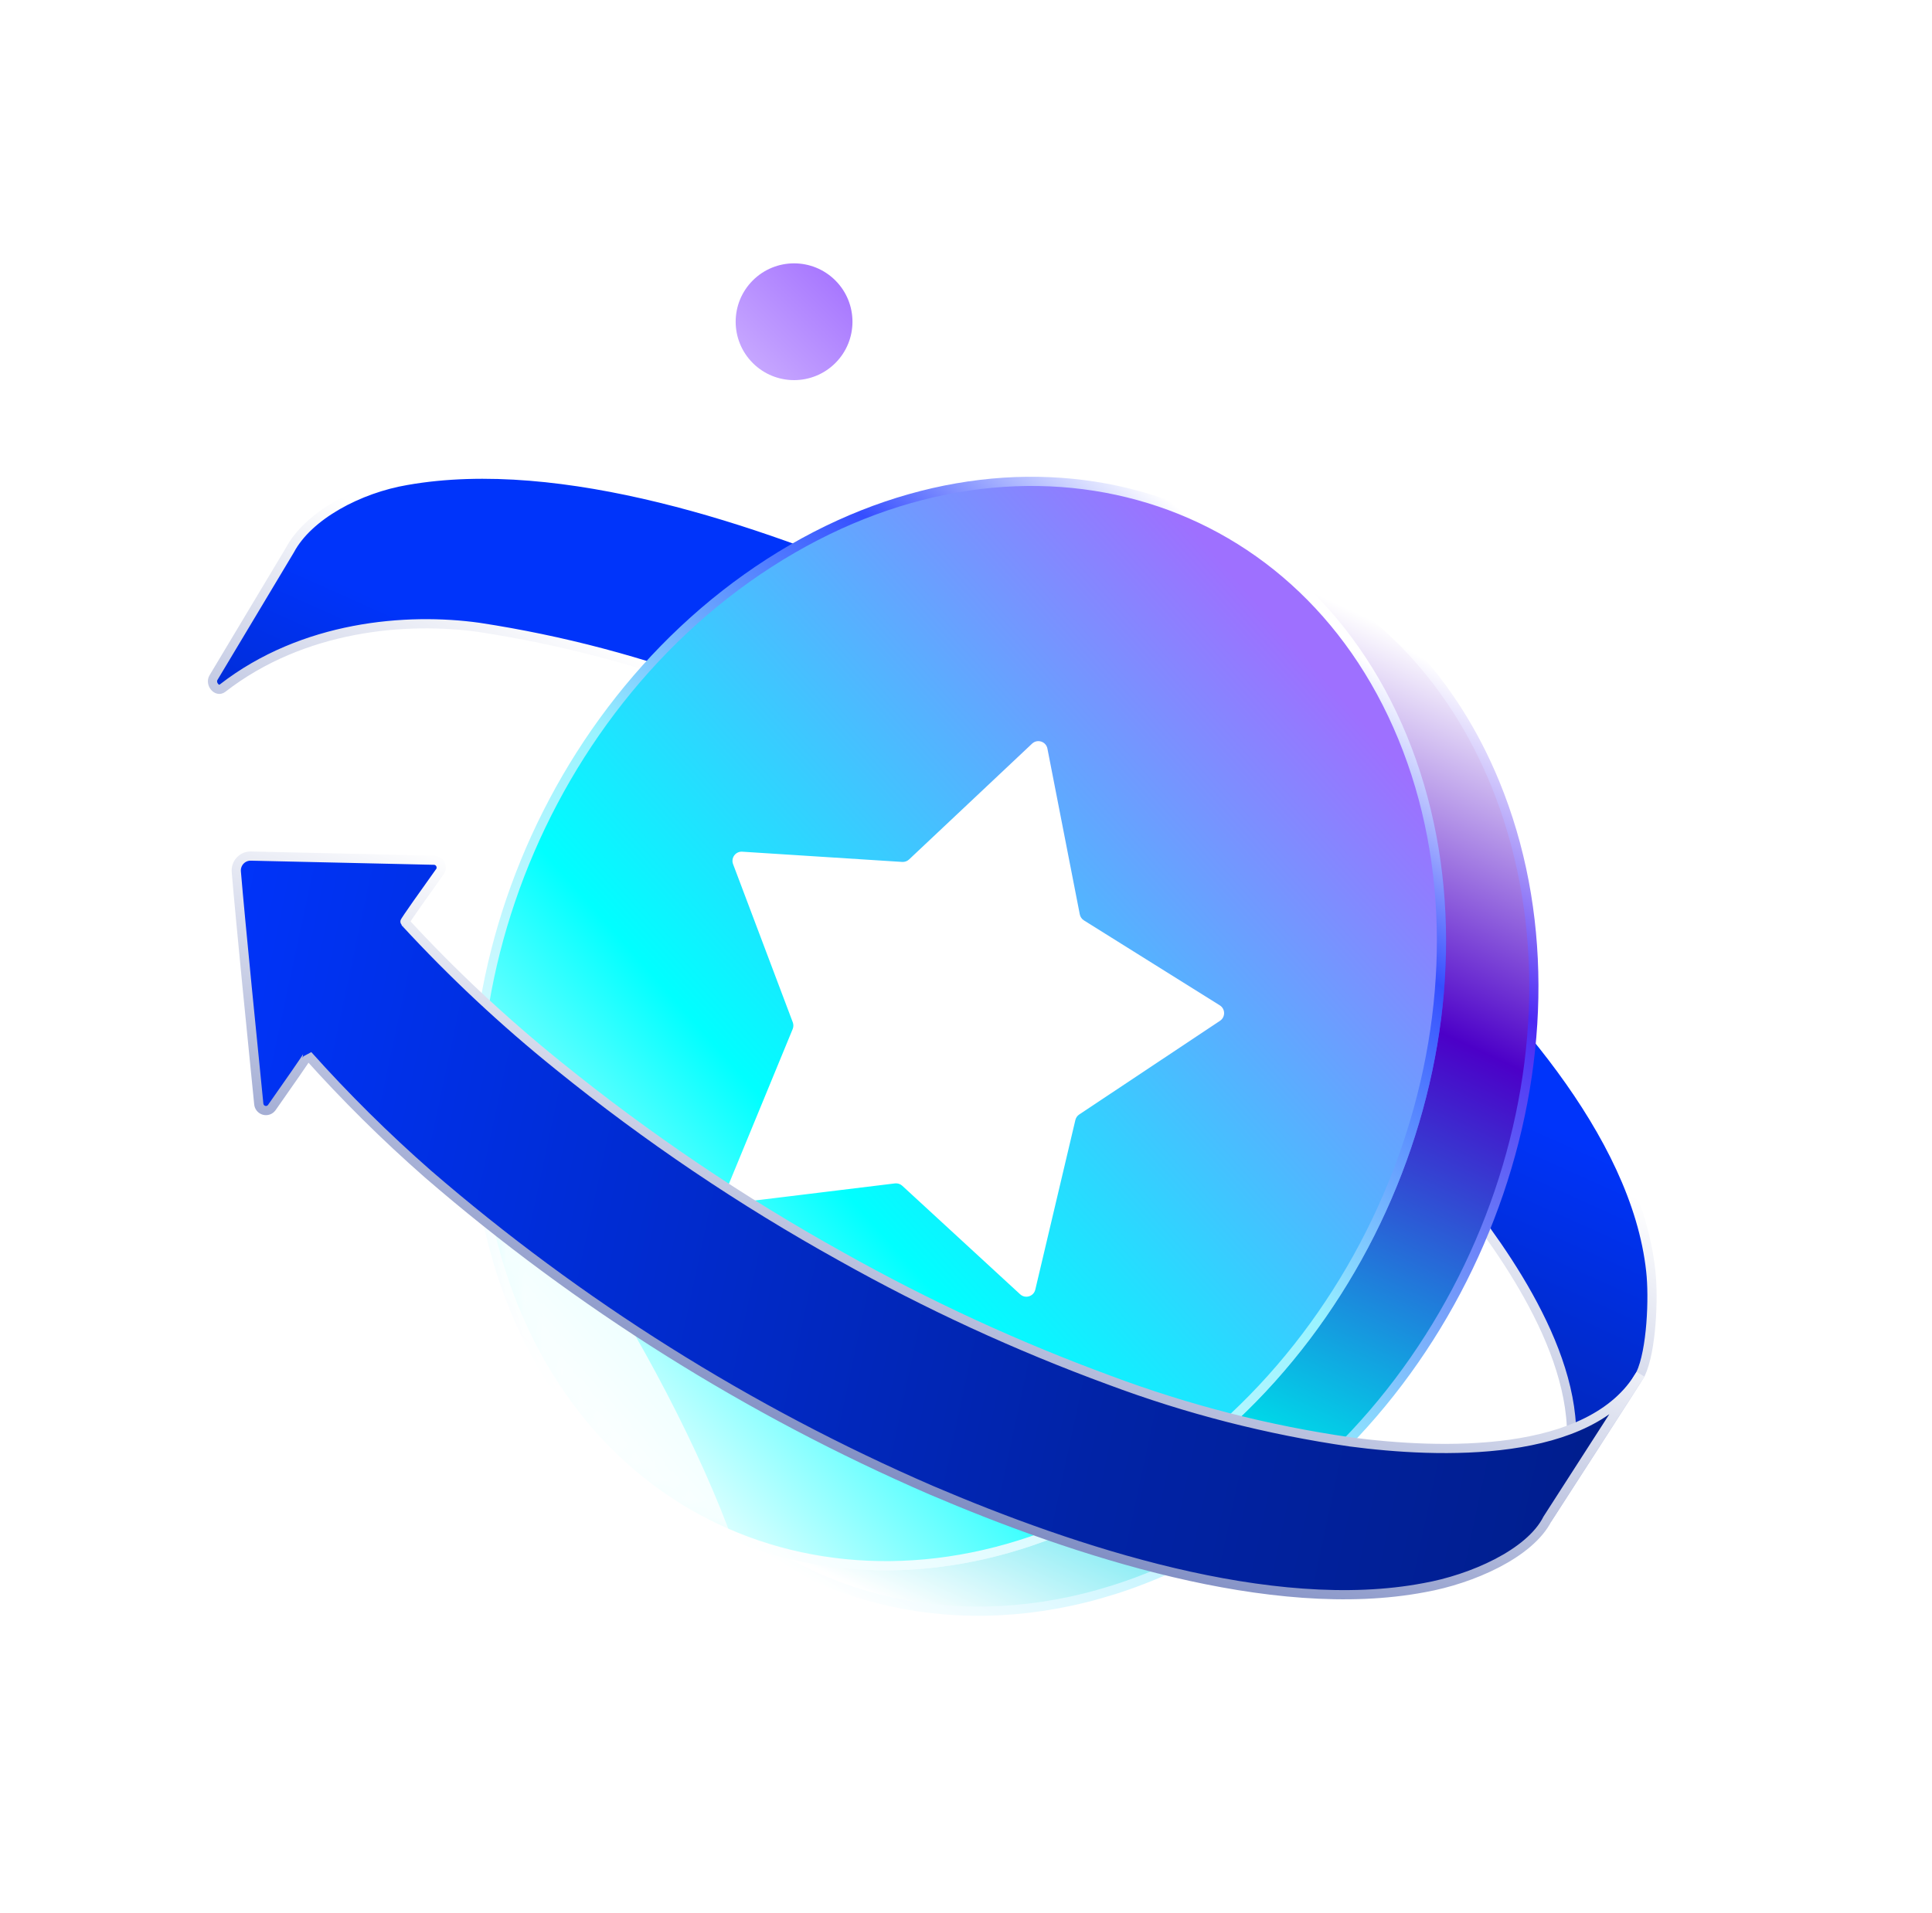 <svg width="105" height="104" viewBox="0 0 105 104" fill="none" xmlns="http://www.w3.org/2000/svg">
<g id="Frame 1960809861">
<g id="Group 1533210704">
<g id="Group 1533210705">
<path id="Vector" d="M84.668 81.439C87.055 76.448 83.217 70.125 80.226 66.146C76.978 62.011 73.268 58.255 69.167 54.952C64.376 51.016 59.248 47.501 53.842 44.447C49.155 41.777 44.259 39.484 39.201 37.589C34.951 35.96 30.536 34.792 26.031 34.104C22.112 33.557 16.477 34.002 12.092 37.411C11.791 37.643 11.406 37.167 11.602 36.838L15.753 29.907C16.764 28.008 19.516 26.556 22.102 26.118C30.546 24.628 41.37 28.308 49.13 31.688C59.089 36.082 68.311 41.959 76.478 49.116C81.956 54.03 88.901 61.562 89.716 69.098C89.876 70.516 89.768 73.415 89.155 74.708C89.093 74.85 84.107 82.561 84.107 82.561C84.188 82.472 84.599 81.578 84.668 81.439Z" fill="url(#paint0_linear_20865_312599)" stroke="url(#paint1_linear_20865_312599)" stroke-width="0.5"/>
<circle id="Ellipse 7263" cx="43.156" cy="17.49" r="3.174" transform="rotate(45 43.156 17.49)" fill="url(#paint2_linear_20865_312599)"/>
<circle id="Ellipse 7264" cx="2.381" cy="2.381" r="2.381" transform="matrix(-0.707 -0.707 -0.707 0.707 20.721 81.439)" fill="white"/>
<circle id="Ellipse 7785" cx="2.381" cy="2.381" r="2.381" transform="matrix(-0.707 -0.707 -0.707 0.707 101.498 52.27)" fill="white"/>
<g id="Group">
<g id="Ellipse 8028" filter="url(#filter0_f_20865_312599)">
<path d="M27.985 56.546C30.261 54.822 36.898 66.383 40.318 70.897C43.738 75.411 48.987 80.245 46.711 81.97C44.436 83.694 35.497 81.655 32.077 77.141C28.657 72.627 25.71 58.27 27.985 56.546Z" fill="url(#paint3_linear_20865_312599)"/>
</g>
<g id="Group 1533210490">
<g id="Vector_2">
<path d="M65.576 28.348L70.594 30.82C75.191 33.085 78.991 37.07 81.251 42.569C86.936 56.398 80.742 74.567 67.417 83.149C59.392 88.32 50.61 88.834 43.651 85.405L38.633 82.933C45.592 86.362 54.373 85.848 62.398 80.677C75.724 72.094 81.918 53.926 76.232 40.098C73.971 34.599 70.171 30.614 65.574 28.349" fill="url(#paint4_linear_20865_312599)"/>
<path d="M65.576 28.348L70.594 30.82C75.191 33.085 78.991 37.07 81.251 42.569C86.936 56.398 80.742 74.567 67.417 83.149C59.392 88.32 50.61 88.834 43.651 85.405L38.633 82.933C45.592 86.362 54.373 85.848 62.398 80.677C75.724 72.094 81.918 53.926 76.232 40.098C73.971 34.599 70.171 30.614 65.574 28.349" stroke="url(#paint5_linear_20865_312599)" stroke-width="0.5"/>
</g>
<path id="Vector_3" d="M27.972 71.182C22.287 57.355 28.48 39.187 41.808 30.603C55.134 22.02 70.545 26.27 76.231 40.096C81.914 53.927 75.722 72.094 62.396 80.677C49.069 89.262 33.657 85.011 27.972 71.182Z" fill="url(#paint6_linear_20865_312599)" stroke="url(#paint7_linear_20865_312599)" stroke-width="0.5"/>
<g id="Mask group" opacity="0.8">
<mask id="mask0_20865_312599" style="mask-type:alpha" maskUnits="userSpaceOnUse" x="25" y="25" width="54" height="61">
<path id="Vector_4" d="M27.978 71.186C22.292 57.359 28.486 39.191 41.814 30.607C55.14 22.024 70.551 26.274 76.237 40.1C81.92 53.931 75.728 72.098 62.402 80.681C49.075 89.266 33.663 85.015 27.978 71.186Z" fill="url(#paint8_linear_20865_312599)" stroke="url(#paint9_linear_20865_312599)" stroke-width="0.5"/>
</mask>
<g mask="url(#mask0_20865_312599)">
<g id="Group 1533210445">
<g id="Group 1533210446">
<g id="Ellipse 8029" style="mix-blend-mode:overlay" filter="url(#filter1_f_20865_312599)">
<ellipse cx="31.105" cy="74.442" rx="19.054" ry="3.883" transform="rotate(-119.758 31.105 74.442)" fill="white"/>
</g>
<g id="Ellipse 8027" style="mix-blend-mode:overlay" filter="url(#filter2_f_20865_312599)">
<ellipse cx="30.452" cy="74.816" rx="10.232" ry="2.085" transform="rotate(-119.758 30.452 74.816)" fill="white"/>
</g>
<g id="Ellipse 8024" style="mix-blend-mode:overlay" filter="url(#filter3_f_20865_312599)">
<ellipse cx="7.105" cy="1.448" rx="7.105" ry="1.448" transform="matrix(-0.496 -0.868 0.868 -0.496 32.725 81.707)" fill="white"/>
</g>
<g id="Ellipse 8025" style="mix-blend-mode:overlay" filter="url(#filter4_f_20865_312599)">
<ellipse cx="4.462" cy="0.909" rx="4.462" ry="0.909" transform="matrix(-0.496 -0.868 0.868 -0.496 31.258 79.649)" fill="white"/>
</g>
<g id="Ellipse 8026" style="mix-blend-mode:overlay" filter="url(#filter5_f_20865_312599)">
<ellipse cx="4.462" cy="0.909" rx="4.462" ry="0.909" transform="matrix(-0.496 -0.868 0.868 -0.496 31.258 79.649)" fill="white"/>
</g>
</g>
</g>
</g>
</g>
</g>
</g>
<g id="Star 4" filter="url(#filter6_i_20865_312599)">
<path d="M57.091 41.425C57.378 41.155 57.849 41.307 57.925 41.694L59.684 50.705C59.71 50.841 59.792 50.96 59.909 51.033L67.293 55.651C67.601 55.843 67.607 56.29 67.305 56.491L59.654 61.584C59.548 61.654 59.473 61.762 59.444 61.885L57.266 71.105C57.178 71.477 56.722 71.617 56.441 71.357L50.036 65.459C49.929 65.36 49.783 65.313 49.637 65.331L40.995 66.386C40.615 66.433 40.326 66.053 40.472 65.7L44.08 56.941C44.128 56.824 44.13 56.692 44.086 56.574L40.841 47.974C40.713 47.634 40.978 47.275 41.341 47.299L50.032 47.855C50.17 47.863 50.306 47.815 50.406 47.72L57.091 41.425Z" fill="white"/>
</g>
<path id="Vector_5" d="M23.877 47.428C23.193 48.382 21.964 50.111 22.003 50.121C24.596 52.937 27.394 55.554 30.372 57.951C35.18 61.843 40.312 65.306 45.712 68.303C50.393 70.933 55.273 73.183 60.305 75.031C64.534 76.616 68.917 77.739 73.38 78.382C78.223 79.023 86.474 79.308 89.155 74.707L84.106 82.56C83.145 84.474 79.955 85.853 77.418 86.303C69.101 87.886 58.337 84.309 50.605 81.005C40.684 76.703 31.461 70.909 23.255 63.819C20.955 61.8 18.777 59.643 16.733 57.36C16.741 57.39 15.539 59.121 14.771 60.208C14.724 60.273 14.659 60.323 14.583 60.349C14.507 60.376 14.425 60.378 14.348 60.356C14.27 60.334 14.201 60.288 14.15 60.225C14.099 60.162 14.069 60.085 14.063 60.004C13.785 57.265 13.053 49.92 12.843 47.393C12.833 47.281 12.846 47.169 12.883 47.063C12.919 46.957 12.978 46.861 13.054 46.78C13.131 46.699 13.224 46.635 13.327 46.593C13.43 46.551 13.54 46.532 13.652 46.537L23.574 46.761C23.651 46.759 23.727 46.781 23.793 46.822C23.858 46.864 23.91 46.924 23.943 46.995C23.975 47.066 23.986 47.145 23.974 47.222C23.963 47.299 23.929 47.371 23.877 47.428Z" fill="url(#paint10_linear_20865_312599)" stroke="url(#paint11_linear_20865_312599)" stroke-width="0.5"/>
</g>
</g>
</g>
<defs>
<filter id="filter0_f_20865_312599" x="20.196" y="49.385" width="34.057" height="40.181" filterUnits="userSpaceOnUse" color-interpolation-filters="sRGB">
<feFlood flood-opacity="0" result="BackgroundImageFix"/>
<feBlend mode="normal" in="SourceGraphic" in2="BackgroundImageFix" result="shape"/>
<feGaussianBlur stdDeviation="3.494" result="effect1_foregroundBlur_20865_312599"/>
</filter>
<filter id="filter1_f_20865_312599" x="12.095" y="48.819" width="38.022" height="51.245" filterUnits="userSpaceOnUse" color-interpolation-filters="sRGB">
<feFlood flood-opacity="0" result="BackgroundImageFix"/>
<feBlend mode="normal" in="SourceGraphic" in2="BackgroundImageFix" result="shape"/>
<feGaussianBlur stdDeviation="4.484" result="effect1_foregroundBlur_20865_312599"/>
</filter>
<filter id="filter2_f_20865_312599" x="21.854" y="62.668" width="17.196" height="24.296" filterUnits="userSpaceOnUse" color-interpolation-filters="sRGB">
<feFlood flood-opacity="0" result="BackgroundImageFix"/>
<feBlend mode="normal" in="SourceGraphic" in2="BackgroundImageFix" result="shape"/>
<feGaussianBlur stdDeviation="1.602" result="effect1_foregroundBlur_20865_312599"/>
</filter>
<filter id="filter3_f_20865_312599" x="23.507" y="65.406" width="13.897" height="18.829" filterUnits="userSpaceOnUse" color-interpolation-filters="sRGB">
<feFlood flood-opacity="0" result="BackgroundImageFix"/>
<feBlend mode="normal" in="SourceGraphic" in2="BackgroundImageFix" result="shape"/>
<feGaussianBlur stdDeviation="1.602" result="effect1_foregroundBlur_20865_312599"/>
</filter>
<filter id="filter4_f_20865_312599" x="24.276" y="68.22" width="11.112" height="14.209" filterUnits="userSpaceOnUse" color-interpolation-filters="sRGB">
<feFlood flood-opacity="0" result="BackgroundImageFix"/>
<feBlend mode="normal" in="SourceGraphic" in2="BackgroundImageFix" result="shape"/>
<feGaussianBlur stdDeviation="1.602" result="effect1_foregroundBlur_20865_312599"/>
</filter>
<filter id="filter5_f_20865_312599" x="26.384" y="70.328" width="6.896" height="9.993" filterUnits="userSpaceOnUse" color-interpolation-filters="sRGB">
<feFlood flood-opacity="0" result="BackgroundImageFix"/>
<feBlend mode="normal" in="SourceGraphic" in2="BackgroundImageFix" result="shape"/>
<feGaussianBlur stdDeviation="0.548" result="effect1_foregroundBlur_20865_312599"/>
</filter>
<filter id="filter6_i_20865_312599" x="39.434" y="40.289" width="28.094" height="31.201" filterUnits="userSpaceOnUse" color-interpolation-filters="sRGB">
<feFlood flood-opacity="0" result="BackgroundImageFix"/>
<feBlend mode="normal" in="SourceGraphic" in2="BackgroundImageFix" result="shape"/>
<feColorMatrix in="SourceAlpha" type="matrix" values="0 0 0 0 0 0 0 0 0 0 0 0 0 0 0 0 0 0 127 0" result="hardAlpha"/>
<feOffset dx="-1" dy="-1"/>
<feGaussianBlur stdDeviation="1"/>
<feComposite in2="hardAlpha" operator="arithmetic" k2="-1" k3="1"/>
<feColorMatrix type="matrix" values="0 0 0 0 0.767 0 0 0 0 0.938 0 0 0 0 1 0 0 0 1 0"/>
<feBlend mode="normal" in2="shape" result="effect1_innerShadow_20865_312599"/>
</filter>
<linearGradient id="paint0_linear_20865_312599" x1="48.879" y1="45.315" x2="25.877" y2="96.445" gradientUnits="userSpaceOnUse">
<stop stop-color="#0034FA"/>
<stop offset="0.36" stop-color="#0123A6"/>
<stop offset="1" stop-color="#001B81"/>
</linearGradient>
<linearGradient id="paint1_linear_20865_312599" x1="53.304" y1="45.762" x2="26.734" y2="94.819" gradientUnits="userSpaceOnUse">
<stop stop-color="white"/>
<stop offset="0.965" stop-color="#011D89"/>
</linearGradient>
<linearGradient id="paint2_linear_20865_312599" x1="43.156" y1="14.317" x2="43.156" y2="20.664" gradientUnits="userSpaceOnUse">
<stop stop-color="#A878FF"/>
<stop offset="1" stop-color="#C6A6FF"/>
</linearGradient>
<linearGradient id="paint3_linear_20865_312599" x1="50.707" y1="84.745" x2="26.279" y2="62.392" gradientUnits="userSpaceOnUse">
<stop stop-color="#F0FEFF" stop-opacity="0"/>
<stop offset="0.52" stop-color="#F0FEFF"/>
<stop offset="1" stop-color="#F0FEFF" stop-opacity="0"/>
</linearGradient>
<linearGradient id="paint4_linear_20865_312599" x1="48.124" y1="87.05" x2="73.385" y2="33.131" gradientUnits="userSpaceOnUse">
<stop stop-color="white"/>
<stop offset="0.295" stop-color="#00D6E8"/>
<stop offset="0.685" stop-color="#4C00C8"/>
<stop offset="1" stop-color="white"/>
</linearGradient>
<linearGradient id="paint5_linear_20865_312599" x1="43.676" y1="85.743" x2="74.567" y2="34.103" gradientUnits="userSpaceOnUse">
<stop stop-color="white"/>
<stop offset="0.34" stop-color="#90EBFF"/>
<stop offset="0.77" stop-color="#4C28F3"/>
<stop offset="1" stop-color="white"/>
</linearGradient>
<linearGradient id="paint6_linear_20865_312599" x1="33.092" y1="80.508" x2="76.568" y2="41.986" gradientUnits="userSpaceOnUse">
<stop stop-color="white"/>
<stop offset="0.345" stop-color="#00FFFF"/>
<stop offset="1" stop-color="#9E70FF"/>
</linearGradient>
<linearGradient id="paint7_linear_20865_312599" x1="32.571" y1="77.701" x2="69.665" y2="32.18" gradientUnits="userSpaceOnUse">
<stop stop-color="white"/>
<stop offset="0.5" stop-color="#99F3FF"/>
<stop offset="0.81" stop-color="#354EFF"/>
<stop offset="1" stop-color="white"/>
</linearGradient>
<linearGradient id="paint8_linear_20865_312599" x1="33.493" y1="81.197" x2="73.27" y2="34.504" gradientUnits="userSpaceOnUse">
<stop stop-color="#294DF8"/>
<stop offset="0.5" stop-color="#637CF7"/>
<stop offset="0.99" stop-color="#14ACFF"/>
</linearGradient>
<linearGradient id="paint9_linear_20865_312599" x1="27.082" y1="70.092" x2="77.133" y2="41.196" gradientUnits="userSpaceOnUse">
<stop stop-color="white"/>
<stop offset="0.5" stop-color="#4FCAFF"/>
<stop offset="1" stop-color="white"/>
</linearGradient>
<linearGradient id="paint10_linear_20865_312599" x1="11" y1="53" x2="103.536" y2="72.803" gradientUnits="userSpaceOnUse">
<stop stop-color="#0034FA"/>
<stop offset="0.56" stop-color="#0123A6"/>
<stop offset="1" stop-color="#001B81"/>
</linearGradient>
<linearGradient id="paint11_linear_20865_312599" x1="53.635" y1="57.637" x2="36.356" y2="102.946" gradientUnits="userSpaceOnUse">
<stop stop-color="white"/>
<stop offset="0.965" stop-color="#011D89"/>
</linearGradient>
</defs>
</svg>
